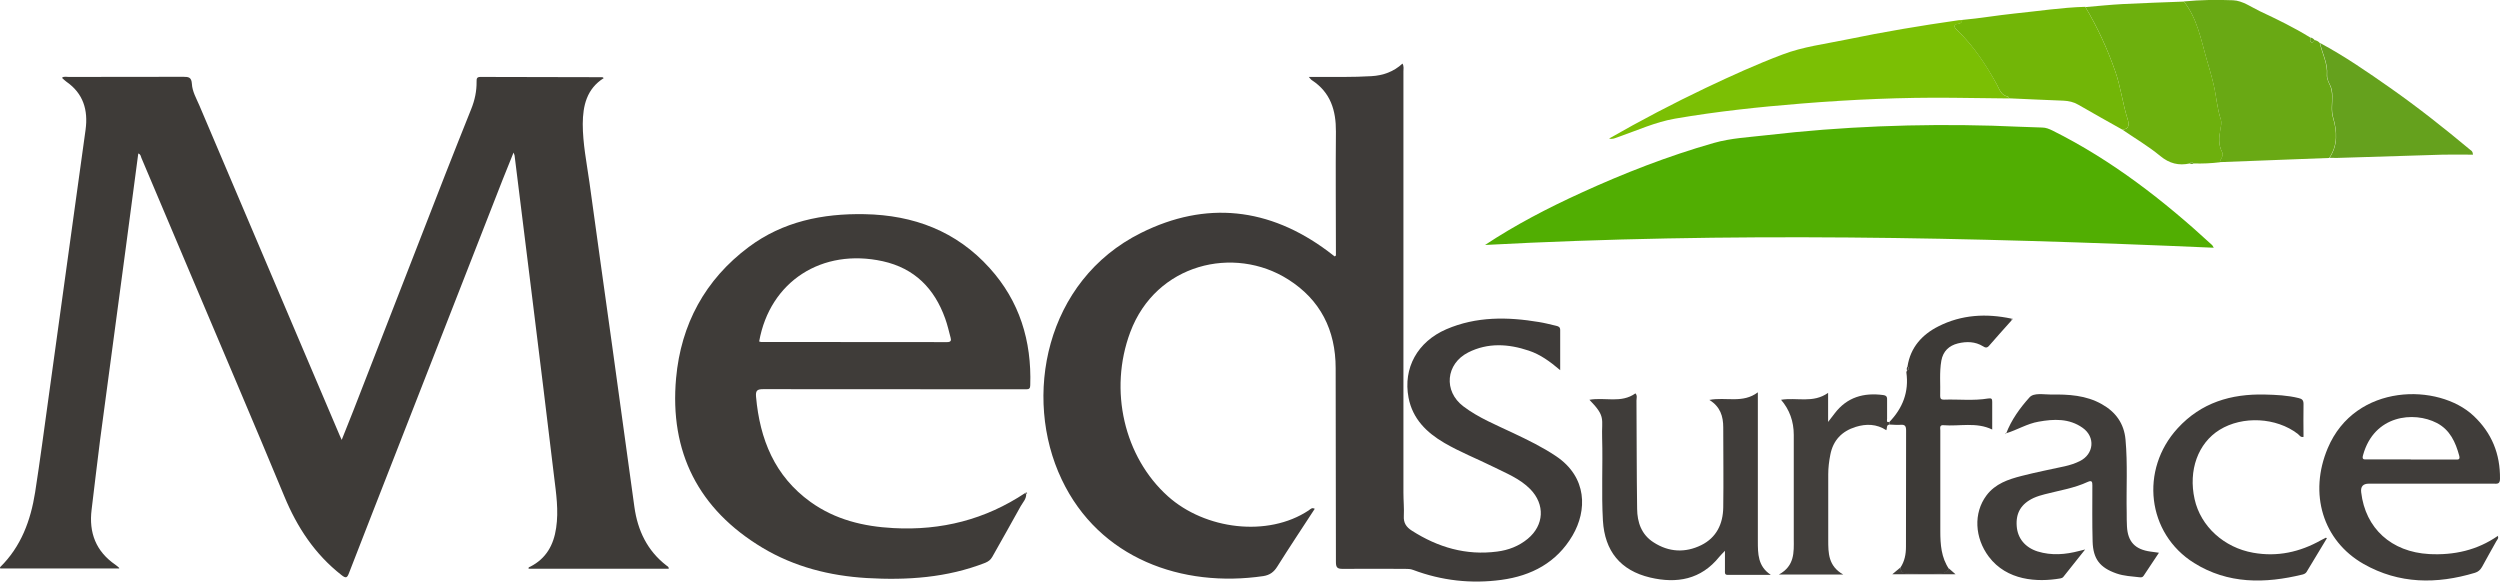 <?xml version="1.0" encoding="UTF-8"?>
<svg id="Capa_1" xmlns="http://www.w3.org/2000/svg" viewBox="0 0 190.73 44.37">
  <defs>
    <style>
      .cls-1 {
        fill: #3d3a37;
      }

      .cls-2 {
        fill: #3e3b39;
      }

      .cls-3 {
        fill: #423f3c;
      }

      .cls-4 {
        fill: #72b607;
      }

      .cls-5 {
        fill: #65a11d;
      }

      .cls-6 {
        fill: #3e3b38;
      }

      .cls-7 {
        fill: #69a914;
      }

      .cls-8 {
        fill: #7bbf04;
      }

      .cls-9 {
        fill: #6db00d;
      }

      .cls-10 {
        fill: #51ae02;
      }

      .cls-11 {
        fill: #3f3c39;
      }

      .cls-12 {
        fill: #403d3a;
      }
    </style>
  </defs>
  <path class="cls-5" d="M176.58,3.05c-.05.1-.11.24-.25.17-.14-.07-.06-.24-.07-.36.13.02.24.09.32.19Z"/>
  <g>
    <path class="cls-6" d="M9.07,43.37H.02s-.03-.09-.01-.1c1.6-1.57,2.33-3.56,2.67-5.71.38-2.44.7-4.89,1.04-7.34.65-4.71,1.3-9.41,1.95-14.12.29-2.07.58-4.14.86-6.21.2-1.49-.17-2.76-1.47-3.66-.11-.08-.21-.18-.31-.27,0,0,0-.03,0-.05.16-.09.34-.04.51-.04,2.91,0,5.82,0,8.73-.01.41,0,.62.04.65.54.03.57.33,1.09.56,1.62,2.45,5.76,4.9,11.52,7.35,17.29,1.12,2.64,2.25,5.28,3.37,7.92.03.08.07.16.15.33.32-.79.6-1.5.88-2.21,2.34-6.01,4.68-12.03,7.02-18.04.65-1.67,1.32-3.33,1.98-4.99.27-.67.42-1.36.41-2.09,0-.21,0-.36.29-.36,3.1.01,6.2.01,9.3.02.03,0,.06.03.11.07-1.3.82-1.59,2.1-1.6,3.49,0,1.5.3,2.98.51,4.46.57,4.17,1.16,8.34,1.74,12.51.57,4.09,1.13,8.17,1.69,12.26.25,1.79.98,3.33,2.44,4.46.07.06.19.09.18.25h-10.69c-.04-.11.06-.13.13-.16,1.21-.62,1.78-1.65,1.97-2.95.2-1.33,0-2.64-.16-3.95-.53-4.48-1.09-8.95-1.64-13.42-.45-3.68-.91-7.36-1.37-11.04,0-.04-.03-.08-.08-.23-.3.76-.58,1.43-.84,2.09-2.7,6.92-5.41,13.83-8.11,20.75-1.2,3.08-2.41,6.15-3.6,9.23-.14.37-.23.44-.58.16-2.03-1.59-3.38-3.64-4.36-6.01-2.35-5.67-4.77-11.31-7.16-16.97-1.25-2.95-2.49-5.9-3.74-8.84-.05-.12-.05-.28-.24-.34-.32,2.4-.63,4.79-.95,7.18-.65,4.88-1.31,9.76-1.96,14.65-.23,1.78-.43,3.56-.65,5.34-.22,1.76.33,3.19,1.82,4.21.1.07.19.15.28.23,0,0,0,.03,0,.07Z"/>
    <path class="cls-2" d="M100.29,38.84c-.95,1.46-1.91,2.9-2.84,4.38-.26.42-.57.65-1.06.73-6.2.91-12.53-1.34-15.39-7.37-2.99-6.28-1.26-15.17,6.05-18.81,4.95-2.47,9.78-1.94,14.25,1.39.18.13.35.27.52.4.12-.03.1-.11.1-.17,0-3.12-.03-6.24,0-9.35.01-1.62-.41-2.99-1.83-3.92-.07-.04-.11-.11-.24-.25.94,0,1.79,0,2.64,0,.71,0,1.43-.02,2.14-.06.89-.05,1.7-.34,2.37-.96.12.22.07.41.07.6,0,10.71,0,21.43,0,32.14,0,.59.06,1.19.03,1.77-.03.53.18.85.62,1.13,1.99,1.27,4.13,1.9,6.5,1.59.86-.11,1.65-.41,2.33-.97,1.26-1.04,1.34-2.63.19-3.8-.79-.8-1.82-1.2-2.8-1.69-1.25-.62-2.55-1.13-3.75-1.83-1.35-.79-2.42-1.83-2.73-3.45-.43-2.27.69-4.27,2.88-5.22,2.3-.99,4.68-.95,7.08-.55.43.07.85.18,1.28.28.17.04.33.08.33.32,0,.99,0,1.97,0,3.07-.78-.66-1.52-1.2-2.4-1.49-1.55-.52-3.12-.62-4.62.14-1.71.87-1.9,2.95-.37,4.11,1.16.88,2.51,1.42,3.81,2.04,1.12.53,2.23,1.07,3.26,1.76,2.4,1.61,2.38,4.15,1.26,6.06-1.21,2.06-3.13,3.07-5.43,3.38-2.3.31-4.55.06-6.73-.76-.21-.08-.41-.08-.61-.08-1.59,0-3.17-.02-4.76,0-.41,0-.52-.1-.52-.52,0-4.93-.02-9.86-.02-14.79,0-2.91-1.17-5.22-3.62-6.77-4.12-2.62-10.09-1.22-12.05,4.02-1.66,4.44-.46,9.53,2.87,12.52,2.83,2.54,7.62,3.15,10.74,1.08.13-.09.27-.26.46-.11,0,0,0,0,0,0Z"/>
    <path class="cls-11" d="M78.29,37.68c.02.38-.25.64-.42.94-.71,1.3-1.45,2.58-2.17,3.87-.13.23-.3.35-.54.45-2.92,1.14-5.96,1.34-9.04,1.16-2.82-.17-5.51-.85-7.95-2.31-4.88-2.93-7.1-7.3-6.59-12.94.37-4.1,2.21-7.52,5.55-10.01,2.6-1.94,5.63-2.56,8.83-2.5,3.74.07,7,1.29,9.54,4.11,2.29,2.53,3.21,5.56,3.1,8.94,0,.22-.08.32-.3.31-.14,0-.28,0-.42,0-6.55,0-13.1,0-19.65-.01-.47,0-.59.11-.55.58.29,3.25,1.42,6.05,4.15,8.02,1.89,1.36,4.05,1.88,6.33,2,3.65.2,7.01-.65,10.06-2.68.02.03.04.06.06.09ZM57.92,26.05s.09.04.14.04c4.73,0,9.47,0,14.2.01.28,0,.33-.12.26-.35-.13-.49-.24-.98-.41-1.45-.82-2.29-2.33-3.83-4.76-4.37-4.64-1.02-8.61,1.54-9.43,6.11Z"/>
    <path class="cls-10" d="M113.28,18.7c2.34-1.55,4.81-2.83,7.35-3.99,3.28-1.5,6.64-2.81,10.11-3.8,1.33-.38,2.71-.44,4.08-.6,5.7-.66,11.43-.88,17.17-.72,1.27.04,2.54.11,3.81.14.29,0,.54.11.79.23,4.53,2.26,8.48,5.33,12.18,8.74.03.03.05.08.12.2-18.57-.81-37.08-1.2-55.61-.21Z"/>
    <path class="cls-8" d="M153.25,7.51c-1.43-.02-2.85-.03-4.28-.05-3.85-.04-7.7.13-11.53.44-3.23.26-6.45.6-9.64,1.15-1.51.26-2.92.91-4.36,1.41-.21.07-.42.19-.68.11,2.43-1.39,4.89-2.68,7.39-3.87,1.92-.91,3.85-1.79,5.84-2.54,1.57-.6,3.24-.8,4.87-1.14,2.85-.59,5.71-1.07,8.59-1.48.09-.01.17,0,.26-.01-.02.16-.1.25-.26.28-.43.06-.41.23-.14.49,1.27,1.2,2.21,2.63,3.04,4.15.2.37.32.85.85.92.03,0,.04.09.06.14Z"/>
    <path class="cls-7" d="M177.72,12.05c-2.79.11-5.58.21-8.37.32.04-.26.33-.47.17-.78-.29-.57-.23-1.15-.12-1.75.05-.23.1-.51.03-.72-.29-.87-.34-1.78-.55-2.66-.16-.7-.37-1.38-.57-2.07-.42-1.49-.71-3.02-1.7-4.28,1.25-.12,2.5-.14,3.75-.09.73.03,1.39.52,2.06.84,1.3.61,2.6,1.24,3.83,2,.02.12-.06.29.07.36.14.07.19-.07.25-.17.16.04.3.1.41.23.18.81.61,1.56.54,2.43-.02.24.1.51.21.74.15.29.18.58.19.9.01.53-.09,1.08.06,1.6.32,1.07.38,2.12-.28,3.1Z"/>
    <path class="cls-12" d="M190.55,40.87c.11.18-.03.3-.1.42-.36.66-.74,1.3-1.09,1.96-.13.23-.3.38-.54.45-2.92.88-5.79.86-8.49-.67-3.13-1.78-4.2-5.38-2.74-8.84,2.1-4.98,8.46-4.98,11.13-2.46,1.39,1.31,2.03,2.91,2.01,4.8,0,.44-.25.37-.5.37-3.17,0-6.34,0-9.51,0q-.66,0-.58.66c.32,2.75,2.3,4.55,5.18,4.71,1.9.1,3.67-.29,5.25-1.39h0ZM183.92,35.06c1.13,0,2.26,0,3.39,0,.19,0,.4.04.31-.29-.28-1.04-.71-1.98-1.71-2.5-1.75-.91-4.79-.62-5.63,2.46-.1.35.08.32.3.32,1.11,0,2.23,0,3.34,0Z"/>
    <path class="cls-12" d="M135.08,43.86c-1.09,0-2.18,0-3.27,0-.25,0-.21-.18-.21-.33,0-.47,0-.93,0-1.51-.19.2-.32.33-.43.46-1.4,1.74-3.24,2.06-5.28,1.58-2.27-.54-3.46-2.02-3.6-4.34-.12-2.11,0-4.22-.06-6.32-.05-1.47.3-1.6-.97-2.9,1.18-.21,2.43.29,3.51-.49.16.17.08.37.08.55.02,2.75.01,5.5.05,8.26.01,1.03.33,1.97,1.26,2.56,1.16.75,2.41.81,3.63.21,1.16-.57,1.66-1.62,1.68-2.87.03-2.04,0-4.08,0-6.11,0-.85-.22-1.58-1.06-2.1,1.27-.24,2.55.29,3.7-.58,0,.24,0,.41,0,.59,0,3.59,0,7.18,0,10.76,0,.96,0,1.92.97,2.56Z"/>
    <path class="cls-12" d="M153.05,33.08c.4-1.05,1.06-1.96,1.79-2.77.33-.36,1.06-.21,1.62-.21,1.35-.02,2.69.05,3.9.74,1.05.59,1.69,1.47,1.8,2.7.17,1.86.05,3.72.09,5.58,0,.35,0,.7.02,1.04.06,1.17.62,1.76,1.79,1.92.19.02.38.05.65.09-.41.62-.8,1.19-1.17,1.76-.08.13-.2.12-.32.11-.59-.07-1.18-.09-1.75-.29-1.26-.44-1.78-1.1-1.82-2.43-.04-1.43-.02-2.85-.02-4.28,0-.26-.02-.42-.34-.28-1.05.49-2.19.66-3.3.95-.28.07-.57.16-.84.28-.96.45-1.37,1.15-1.29,2.16.07.93.65,1.62,1.59,1.92,1.07.33,2.13.24,3.19-.04.1-.03.2-.05.44-.11-.61.77-1.14,1.44-1.67,2.1-.05.06-.15.1-.23.11-1.76.3-4.07.17-5.45-1.66-1.08-1.44-1.18-3.33-.18-4.67.67-.9,1.67-1.23,2.68-1.49,1.09-.28,2.21-.5,3.31-.74.39-.09.77-.21,1.13-.39,1.08-.53,1.21-1.84.22-2.54-1.03-.73-2.19-.68-3.36-.47-.88.15-1.65.64-2.49.89h0Z"/>
    <path class="cls-9" d="M166.62.12c.99,1.26,1.28,2.79,1.7,4.28.2.69.41,1.37.57,2.07.21.88.25,1.79.55,2.66.07.21.01.48-.03.72-.12.6-.18,1.18.12,1.75.16.31-.13.51-.17.78-.66.08-1.33.11-2,.09-.1-.11-.2-.11-.3,0-.84.18-1.55.01-2.25-.57-.91-.75-1.93-1.35-2.91-2.02.61,0,.52-.49.42-.79-.38-1.2-.52-2.44-.94-3.64-.6-1.72-1.35-3.36-2.28-4.91.95-.08,1.9-.18,2.85-.23,1.56-.08,3.12-.13,4.68-.19Z"/>
    <path class="cls-4" d="M159.1.54c.93,1.56,1.68,3.19,2.28,4.91.42,1.2.56,2.44.94,3.64.1.3.19.78-.42.79-1.11-.63-2.23-1.24-3.34-1.89-.36-.21-.73-.29-1.14-.31-1.39-.05-2.78-.12-4.17-.18-.02-.05-.03-.13-.06-.14-.53-.08-.65-.56-.85-.92-.84-1.51-1.78-2.95-3.04-4.15-.27-.26-.28-.44.14-.49.16-.02.24-.12.26-.28,1.34-.12,2.66-.35,4-.49,1.8-.18,3.59-.46,5.4-.51Z"/>
    <path class="cls-12" d="M177.52,41.07c-.51.85-1.03,1.71-1.55,2.57-.07.11-.19.16-.3.19-2.86.7-5.69.74-8.28-.88-3.6-2.25-4.15-7.12-1.25-10.28,1.8-1.96,4.07-2.63,6.64-2.57.87.02,1.74.06,2.59.27.26.06.37.16.37.45-.02.83,0,1.67,0,2.51-.23.06-.32-.14-.44-.23-1.64-1.26-4.21-1.39-5.96-.31-1.65,1.02-2.4,3.09-1.91,5.29.46,2.08,2.25,3.7,4.47,4.09,1.85.33,3.56-.05,5.18-.96.12-.07.24-.13.37-.19,0,0,.03.02.08.05Z"/>
    <path class="cls-1" d="M144.99,43.3c.32-.48.42-1.02.42-1.58,0-2.96,0-5.91.01-8.87,0-.34-.08-.47-.43-.44-.27.02-.55-.01-.83-.02,0-.06-.01-.13-.02-.19,1.02-1.06,1.51-2.3,1.3-3.79,0-.05.03-.1.05-.15.17-.08.17-.19.04-.31.22-1.45,1.12-2.43,2.35-3.05,1.77-.9,3.66-1,5.58-.59,0,.04,0,.08.01.13-.58.65-1.16,1.29-1.73,1.95-.15.17-.28.14-.45.03-.6-.37-1.26-.38-1.92-.22-.68.17-1.13.6-1.26,1.31-.16.9-.06,1.81-.09,2.71,0,.21.09.27.28.27,1.13-.04,2.26.1,3.39-.09.26-.04.3.04.3.26,0,.69,0,1.39,0,2.11-1.22-.59-2.49-.23-3.72-.33-.32-.03-.24.23-.24.4,0,2.56,0,5.12,0,7.68,0,1.02.07,2.02.67,2.9-.19.16-.33.36-.65.35-.85-.03-1.7-.02-2.54,0-.33,0-.49-.12-.52-.43Z"/>
    <path class="cls-3" d="M144.14,32.2c0,.06.01.13.02.19-.26.02-.17.25-.25.43-.74-.48-1.53-.5-2.34-.25-1.05.33-1.72,1.02-1.93,2.12-.1.5-.16,1-.16,1.5,0,1.67,0,3.34,0,5.01,0,.99,0,1.98,1.14,2.63h-4.9c1.2-.66,1.14-1.69,1.13-2.71,0-2.65,0-5.29,0-7.94q0-1.55-.97-2.68c1.19-.2,2.45.29,3.59-.53v2.22c.22-.29.36-.47.5-.65.94-1.24,2.22-1.6,3.71-1.4.27.04.3.17.29.39,0,.47,0,.94,0,1.41,0,.11-.08.32.18.25Z"/>
    <path class="cls-5" d="M177.72,12.05c.66-.98.59-2.03.28-3.1-.15-.52-.05-1.07-.06-1.6,0-.32-.04-.61-.19-.9-.12-.23-.23-.5-.21-.74.07-.87-.36-1.62-.54-2.43,1.87,1,3.62,2.21,5.36,3.43,2.11,1.48,4.13,3.08,6.11,4.73.08.06.18.1.2.36-.78,0-1.55-.02-2.32,0-2.7.08-5.4.17-8.09.25-.17,0-.35,0-.52-.01Z"/>
    <path class="cls-3" d="M144.99,43.3c.03.31.19.44.52.43.85-.02,1.7-.03,2.54,0,.32.01.46-.18.65-.35.14.12.28.25.49.43h-4.82c.24-.2.43-.36.62-.52Z"/>
    <path class="cls-5" d="M167.06,12.47c.1-.12.19-.12.3,0-.1.06-.2.05-.3,0Z"/>
    <path class="cls-3" d="M145.53,27.95c.13.12.13.23-.04.31-.04-.11-.02-.21.04-.31Z"/>
    <path class="cls-3" d="M153.48,24.43s0-.08-.01-.13c.03,0,.06.02.08.03-.02.03-.05.07-.07.1Z"/>
    <path class="cls-12" d="M153.04,33.07s-.04.04-.06.05c0-.02,0-.04,0-.06.02,0,.05.02.07.02,0,0,0-.01,0-.01Z"/>
    <path class="cls-11" d="M78.23,37.59s.11-.02.12,0c.04.06-.02.07-.06.08-.02-.03-.04-.06-.06-.09Z"/>
    <path class="cls-2" d="M100.3,38.85s-.05-.05-.07-.07c0,0,.02,0,.03-.01,0,.03.02.06.03.08,0,0,.01,0,.01,0Z"/>
    <path class="cls-12" d="M190.56,40.88s.03,0,.05,0c0,0,.01,0,.02.01-.03,0-.05,0-.08-.01,0,0,0,0,0,0Z"/>
  </g>
</svg>